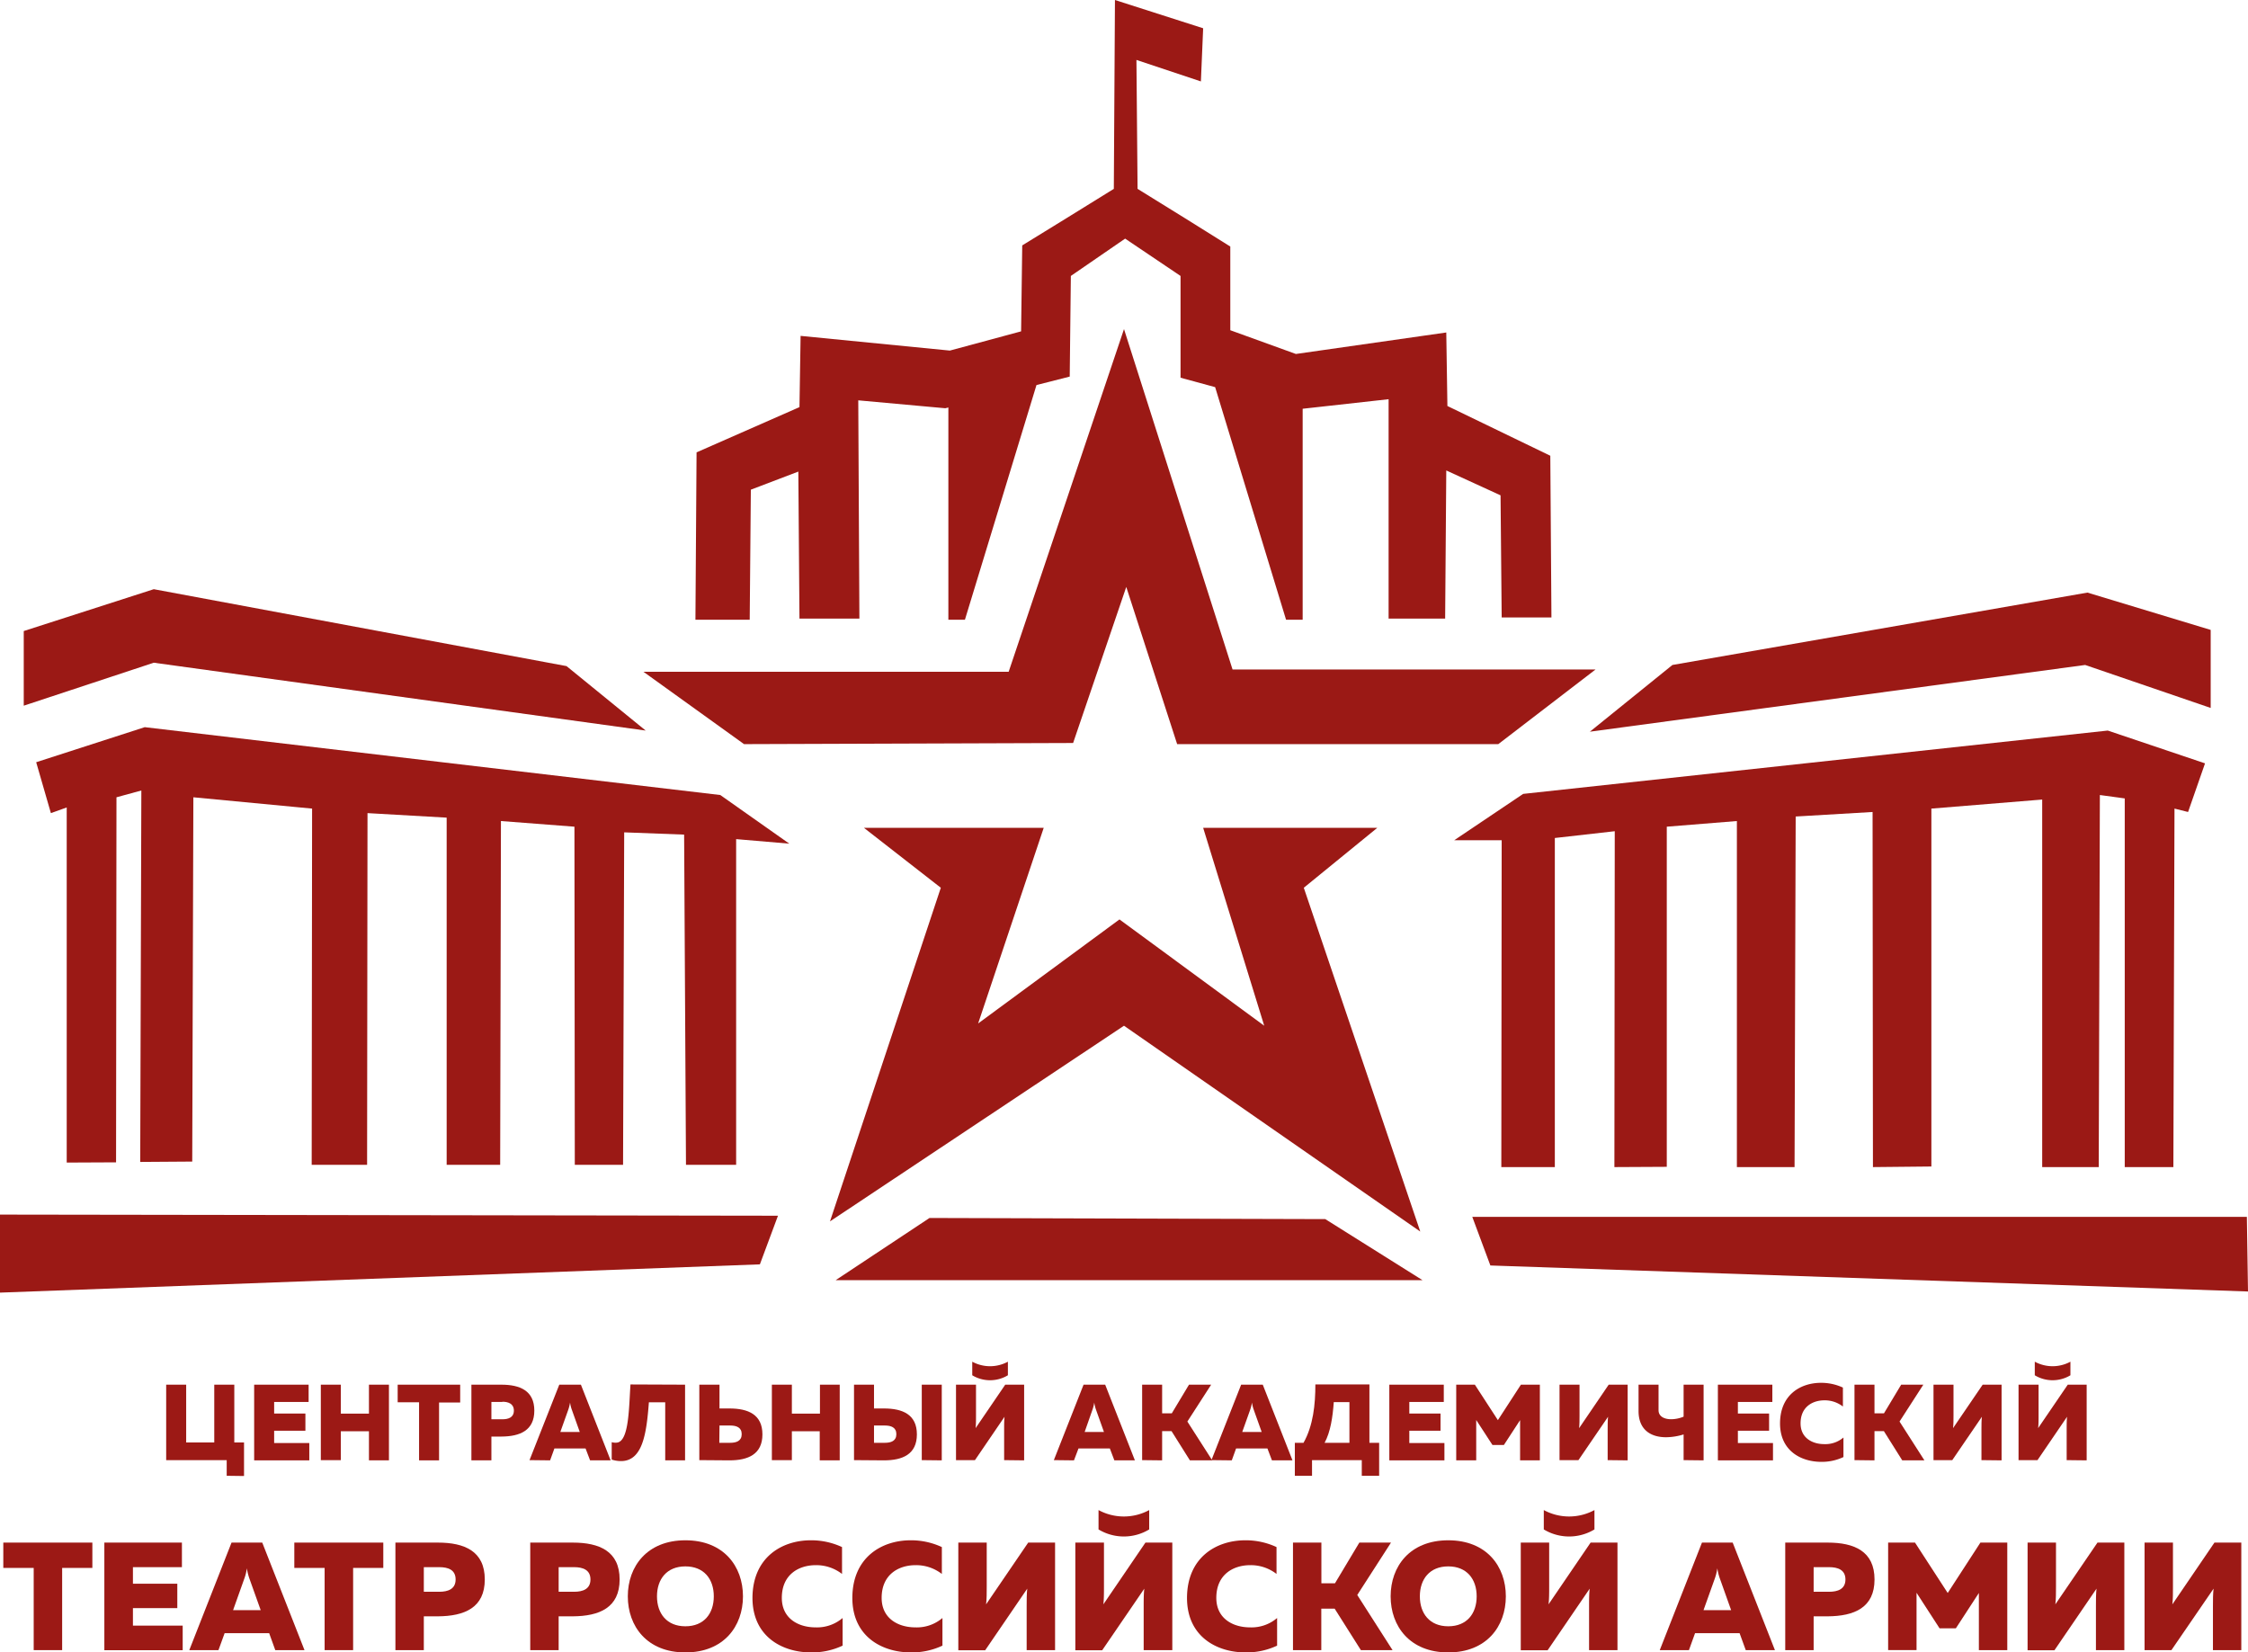 <svg id="Layer_1" data-name="Layer 1" xmlns="http://www.w3.org/2000/svg" viewBox="0 0 497 365.29"><defs><style>.cls-1{fill:#9c1915;}.cls-2{fill:#9b1915;}</style></defs><path class="cls-1" d="M74.05,346.14v-3.46H60.67V326h4.42v12.78H71.3V326h4.43v12.78h2.15v7.41Z" transform="translate(-23.93 -19.9)"/><path class="cls-1" d="M92.16,326v3.82H84.54v2.56h6.91v3.8H84.54v2.72h7.77v3.83H80.12V326Z" transform="translate(-23.93 -19.9)"/><path class="cls-1" d="M109.92,326v16.73H105.5V336.3H99.28v6.38H94.86V326h4.42v6.4h6.22V326Z" transform="translate(-23.93 -19.9)"/><path class="cls-1" d="M125.67,326v3.94H121v12.79h-4.42V329.89h-4.73V326Z" transform="translate(-23.93 -19.9)"/><path class="cls-1" d="M134.77,326c4.13,0,7.29,1.34,7.29,5.73s-3.16,5.72-7.29,5.74h-2.2v5.26h-4.42V326Zm.21,3.82h-2.41v3.83H135c1.34,0,2.54-.41,2.54-1.92S136.32,329.77,135,329.77Z" transform="translate(-23.93 -19.9)"/><path class="cls-1" d="M141,342.68,147.58,326h4.78l6.57,16.73h-4.54l-1-2.63H146.5l-.95,2.63Zm6.81-6.22h4.3l-1.72-4.82a7.76,7.76,0,0,1-.43-1.7,9.13,9.13,0,0,1-.43,1.7Z" transform="translate(-23.93 -19.9)"/><path class="cls-1" d="M175.39,326v16.73H171V329.89h-3.61c-.52,6.86-1.36,13-6.16,13a6.68,6.68,0,0,1-2.06-.33v-3.85a2.92,2.92,0,0,0,1.15.1c2.7-.29,2.65-7.79,3-12.86Z" transform="translate(-23.93 -19.9)"/><path class="cls-1" d="M178.54,342.68V326H183v5.26h2.2c4.14,0,7.29,1.34,7.29,5.73s-3.15,5.74-7.29,5.74Zm4.42-3.83h2.42c1.34,0,2.53-.4,2.53-1.91s-1.19-1.91-2.53-1.91H183Z" transform="translate(-23.93 -19.9)"/><path class="cls-1" d="M209.58,326v16.73h-4.42V336.3H199v6.38h-4.42V326H199v6.4h6.21V326Z" transform="translate(-23.93 -19.9)"/><path class="cls-1" d="M212.74,342.68V326h4.42v5.26h2.2c4.13,0,7.28,1.34,7.28,5.73s-3.15,5.74-7.28,5.74Zm4.42-3.83h2.41c1.34,0,2.53-.4,2.53-1.91s-1.19-1.91-2.53-1.91h-2.41Zm10.56,3.83V326h4.42v16.73Z" transform="translate(-23.93 -19.9)"/><path class="cls-1" d="M245.93,342.68v-6.84c0-.91,0-2,.09-2.75l-6.54,9.59h-4.19V326h4.42v6.83c0,.94,0,2-.09,2.78l6.55-9.61h4.18v16.73Zm.83-18.76v-3a8.26,8.26,0,0,1-7.88,0v3a7.61,7.61,0,0,0,7.88,0Z" transform="translate(-23.93 -19.9)"/><path class="cls-1" d="M256.92,342.68,263.49,326h4.78l6.57,16.73H270.3l-1-2.63h-6.93l-1,2.63Zm6.81-6.22H268l-1.72-4.82a8.39,8.39,0,0,1-.43-1.7,8.39,8.39,0,0,1-.43,1.7Z" transform="translate(-23.93 -19.9)"/><path class="cls-1" d="M276.44,342.68V326h4.42v6.33H283l3.8-6.33h4.9l-5.26,8.15,5.5,8.58H287l-4.06-6.46h-2.08v6.46Z" transform="translate(-23.93 -19.9)"/><path class="cls-1" d="M291.76,342.68,298.33,326h4.78l6.57,16.73h-4.54l-1-2.63h-6.93l-.95,2.63Zm6.81-6.22h4.3l-1.72-4.82a7.76,7.76,0,0,1-.43-1.7,9.13,9.13,0,0,1-.43,1.7Z" transform="translate(-23.93 -19.9)"/><path class="cls-1" d="M310.2,346.14v-7.29h1.92c2.15-3.82,2.62-8.48,2.62-12.9h11.95v12.9h2.15v7.29H325v-3.46H314v3.46Zm6.58-7.29h5.49v-9h-3.46C318.57,333.17,318.09,336.42,316.78,338.85Z" transform="translate(-23.93 -19.9)"/><path class="cls-1" d="M343.13,326v3.82h-7.62v2.56h6.9v3.8h-6.9v2.72h7.76v3.83H331.09V326Z" transform="translate(-23.93 -19.9)"/><path class="cls-1" d="M364.37,326v16.73H360v-8.89l-3.58,5.49h-2.53l-3.59-5.52v8.92h-4.42V326H350l5.09,7.84,5.09-7.84Z" transform="translate(-23.93 -19.9)"/><path class="cls-1" d="M379.36,342.68v-6.84c0-.91,0-2,.09-2.75l-6.55,9.59h-4.18V326h4.42v6.83c0,.94,0,2-.09,2.78l6.54-9.61h4.19v16.73Z" transform="translate(-23.93 -19.9)"/><path class="cls-1" d="M396.15,342.68V337a13.54,13.54,0,0,1-3.87.62c-3.63,0-6.09-1.86-6.09-5.78V326h4.42v5.64c0,1.36,1.22,2,2.8,2a7.35,7.35,0,0,0,2.74-.57V326h4.42v16.73Z" transform="translate(-23.93 -19.9)"/><path class="cls-1" d="M415.77,326v3.82h-7.62v2.56h6.9v3.8h-6.9v2.72h7.76v3.83H403.73V326Z" transform="translate(-23.93 -19.9)"/><path class="cls-1" d="M426.52,325.59a11.42,11.42,0,0,1,4.85,1.05v4.19a6.49,6.49,0,0,0-4.08-1.37c-2.65,0-5.28,1.46-5.28,5.09,0,3.25,2.63,4.59,5.23,4.59a6.14,6.14,0,0,0,4.25-1.46V342a11.14,11.14,0,0,1-4.87,1.06c-4.59,0-9.15-2.51-9.15-8.49C417.47,328.24,422,325.59,426.52,325.59Z" transform="translate(-23.93 -19.9)"/><path class="cls-1" d="M433.93,342.68V326h4.42v6.33h2.1l3.8-6.33h4.9l-5.26,8.15,5.5,8.58h-4.9l-4.06-6.46h-2.08v6.46Z" transform="translate(-23.93 -19.9)"/><path class="cls-1" d="M462,342.68v-6.84c0-.91,0-2,.1-2.75l-6.55,9.59H451.4V326h4.42v6.83c0,.94,0,2-.1,2.78l6.55-9.61h4.18v16.73Z" transform="translate(-23.93 -19.9)"/><path class="cls-1" d="M480.84,342.68v-6.84c0-.91,0-2,.09-2.75l-6.54,9.59H470.2V326h4.43v6.83c0,.94,0,2-.1,2.78l6.55-9.61h4.18v16.73Zm.83-18.76v-3a8.26,8.26,0,0,1-7.88,0v3a7.61,7.61,0,0,0,7.88,0Z" transform="translate(-23.93 -19.9)"/><path class="cls-1" d="M44.35,360.91v5.6H37.67v18.17H31.38V366.51H24.66v-5.6Z" transform="translate(-23.93 -19.9)"/><path class="cls-1" d="M64.15,360.91v5.43H53.32V370h9.81v5.39H53.32v3.88h11v5.43H47V360.91Z" transform="translate(-23.93 -19.9)"/><path class="cls-1" d="M65.78,384.68l9.34-23.77h6.79l9.34,23.77H84.79l-1.35-3.74H73.59l-1.36,3.74Zm9.68-8.83h6.11L79.12,369a12.62,12.62,0,0,1-.61-2.41A11.25,11.25,0,0,1,77.9,369Z" transform="translate(-23.93 -19.9)"/><path class="cls-1" d="M108.67,360.91v5.6H102v18.17H95.7V366.51H89v-5.6Z" transform="translate(-23.93 -19.9)"/><path class="cls-1" d="M120.75,360.91c5.88,0,10.36,1.9,10.36,8.15s-4.48,8.11-10.36,8.15h-3.12v7.47h-6.28V360.91Zm.31,5.43h-3.43v5.44h3.43c1.9,0,3.6-.58,3.6-2.72S123,366.34,121.06,366.34Z" transform="translate(-23.93 -19.9)"/><path class="cls-1" d="M150.57,360.91c5.87,0,10.35,1.9,10.35,8.15s-4.48,8.11-10.35,8.15h-3.13v7.47h-6.28V360.91Zm.3,5.43h-3.43v5.44h3.43c1.9,0,3.6-.58,3.6-2.72S152.77,366.34,150.87,366.34Z" transform="translate(-23.93 -19.9)"/><path class="cls-1" d="M175.46,360.4c8.48,0,12.73,5.77,12.73,12.39s-4.25,12.4-12.73,12.4-12.73-5.78-12.73-12.4S167,360.4,175.46,360.4Zm0,5.77c-4.11,0-6.28,2.82-6.28,6.62s2.17,6.62,6.28,6.62,6.28-2.81,6.28-6.62S179.57,366.17,175.46,366.17Z" transform="translate(-23.93 -19.9)"/><path class="cls-1" d="M203.2,360.4a16.13,16.13,0,0,1,6.89,1.5v5.94a9.27,9.27,0,0,0-5.8-1.94c-3.77,0-7.51,2.07-7.51,7.23,0,4.62,3.74,6.52,7.44,6.52a8.71,8.71,0,0,0,6-2.07v6.11a16,16,0,0,1-6.93,1.5c-6.51,0-13-3.57-13-12.06C190.33,364.17,196.78,360.4,203.2,360.4Z" transform="translate(-23.93 -19.9)"/><path class="cls-1" d="M225.27,360.4a16.13,16.13,0,0,1,6.89,1.5v5.94a9.27,9.27,0,0,0-5.8-1.94c-3.77,0-7.51,2.07-7.51,7.23,0,4.62,3.74,6.52,7.44,6.52a8.71,8.71,0,0,0,6-2.07v6.11a16,16,0,0,1-6.92,1.5c-6.52,0-13-3.57-13-12.06C212.4,364.17,218.85,360.4,225.27,360.4Z" transform="translate(-23.93 -19.9)"/><path class="cls-1" d="M250.91,384.68V375c0-1.29,0-2.79.13-3.91l-9.3,13.62H235.8V360.91h6.28v9.71c0,1.33,0,2.82-.14,3.94l9.31-13.65h5.94v23.77Z" transform="translate(-23.93 -19.9)"/><path class="cls-1" d="M276.78,384.68V375c0-1.29,0-2.79.14-3.91l-9.31,13.62h-5.94V360.91H268v9.71c0,1.33,0,2.82-.13,3.94l9.3-13.65h5.94v23.77ZM278,358v-4.28a11.75,11.75,0,0,1-11.2,0V358a10.83,10.83,0,0,0,11.2,0Z" transform="translate(-23.93 -19.9)"/><path class="cls-1" d="M299.26,360.4a16.13,16.13,0,0,1,6.89,1.5v5.94a9.27,9.27,0,0,0-5.8-1.94c-3.77,0-7.51,2.07-7.51,7.23,0,4.62,3.74,6.52,7.44,6.52a8.71,8.71,0,0,0,6-2.07v6.11a16,16,0,0,1-6.92,1.5c-6.52,0-13-3.57-13-12.06C286.39,364.17,292.84,360.4,299.26,360.4Z" transform="translate(-23.93 -19.9)"/><path class="cls-1" d="M309.79,384.68V360.91h6.28v9h3l5.39-9h7L324,372.49l7.8,12.19h-7L319,375.51h-2.95v9.17Z" transform="translate(-23.93 -19.9)"/><path class="cls-1" d="M344.12,360.4c8.48,0,12.73,5.77,12.73,12.39s-4.25,12.4-12.73,12.4-12.74-5.78-12.74-12.4S335.63,360.4,344.12,360.4Zm0,5.77c-4.11,0-6.28,2.82-6.28,6.62s2.17,6.62,6.28,6.62,6.28-2.81,6.28-6.62S348.22,366.17,344.12,366.17Z" transform="translate(-23.93 -19.9)"/><path class="cls-1" d="M375.25,384.68V375c0-1.29,0-2.79.14-3.91l-9.3,13.62h-5.94V360.91h6.28v9.71c0,1.33,0,2.82-.14,3.94l9.3-13.65h5.94v23.77ZM376.44,358v-4.28a11.75,11.75,0,0,1-11.2,0V358a10.83,10.83,0,0,0,11.2,0Z" transform="translate(-23.93 -19.9)"/><path class="cls-1" d="M390.88,384.68l9.33-23.77H407l9.34,23.77h-6.45l-1.36-3.74h-9.85l-1.35,3.74Zm9.67-8.83h6.11L404.22,369a11.25,11.25,0,0,1-.61-2.41A12.62,12.62,0,0,1,403,369Z" transform="translate(-23.93 -19.9)"/><path class="cls-1" d="M428,360.91c5.87,0,10.36,1.9,10.36,8.15s-4.49,8.11-10.36,8.15H424.9v7.47h-6.28V360.91Zm.31,5.43H424.9v5.44h3.43c1.9,0,3.6-.58,3.6-2.72S430.23,366.34,428.33,366.34Z" transform="translate(-23.93 -19.9)"/><path class="cls-1" d="M467.71,360.91v23.77h-6.28V372.05l-5.09,7.81h-3.6L447.65,372v12.67h-6.28V360.91h5.94l7.23,11.14,7.23-11.14Z" transform="translate(-23.93 -19.9)"/><path class="cls-1" d="M487.31,384.68V375c0-1.29,0-2.79.13-3.91l-9.3,13.62H472.2V360.91h6.28v9.71c0,1.33,0,2.82-.14,3.94l9.31-13.65h5.94v23.77Z" transform="translate(-23.93 -19.9)"/><path class="cls-1" d="M513.18,384.68V375c0-1.29,0-2.79.14-3.91L504,384.68h-5.94V360.91h6.28v9.71c0,1.33,0,2.82-.13,3.94l9.3-13.65h5.94v23.77Z" transform="translate(-23.93 -19.9)"/><polygon class="cls-2" points="496.75 269 325.5 269 329.5 279.75 497 285.5 496.75 269"/><polygon class="cls-2" points="331.92 258 343.75 258 343.75 185.25 357 183.75 356.92 258 368.5 257.94 368.5 182.75 384 181.5 384 258 396.75 258 397 180.5 414 179.5 414.08 258 427 257.87 427 178.75 451.5 176.75 451.5 258 464 258 464.25 175.75 469.75 176.5 469.75 258 480.5 258 480.75 178.75 483.75 179.5 487.5 168.75 466 161.5 336.75 175.5 321.5 185.75 332 185.75 331.92 258"/><polygon class="cls-2" points="488.75 156.5 488.75 139.25 461.5 131 369.75 147 351.5 161.75 461 147 488.75 156.5"/><polygon class="cls-2" points="205.5 269.25 184.75 283 314.5 283 293 269.5 205.5 269.25"/><polygon class="cls-2" points="0 285.75 168 279.5 172 268.75 0 268.5 0 285.75"/><polygon class="cls-2" points="32 160.75 8 168.5 11.25 179.75 14.75 178.5 14.75 257 25.66 256.95 25.75 176.25 31.25 174.75 31 256.86 42.5 256.78 42.75 176.25 69 178.75 68.91 257.5 81.16 257.5 81.25 179.75 98.75 180.75 98.75 257.5 110.58 257.5 110.75 181.5 127 182.75 127.08 257.5 137.75 257.5 138 184 151.25 184.5 151.66 257.5 162.75 257.5 162.75 185.5 174.5 186.5 159.25 175.75 32 160.75"/><polygon class="cls-2" points="142.75 161.5 125.25 147.25 34 130.25 5.25 139.5 5.25 156 34 146.5 142.75 161.5"/><polygon class="cls-2" points="342.75 100.75 320 89.75 319.75 73.5 286.5 78.25 272 73 272 54.5 262 48.25 251.5 41.75 251.25 13.25 265.5 18 266 6.25 246.5 0 246.25 41.75 235.75 48.25 226 54.25 225.75 73.25 210 77.5 177 74.25 176.75 90 154 100 153.75 137 165.75 137 166 108.25 176.5 104.25 176.75 136.75 190 136.75 189.75 88.5 209 90.25 209.67 90.08 209.67 137 213.33 137 229.15 85.12 236.5 83.25 236.75 61 248.75 52.75 261 61 261 83.5 268.65 85.58 284.33 137 288 137 288 90.36 307 88.25 307 136.75 319.5 136.75 319.75 104 331.75 109.5 332 136.5 343 136.5 342.75 100.75"/><g id="Звезда"><path class="cls-2" d="M328.43,202.9h-38.5l13.5,43.75-32-23.5-31.25,23,14.5-43.25H214.93l17,13.25-24.5,73.75,65-43.25,65.5,45.5-25.75-76Zm-32-35-24-75.25-25.5,75.75H166.18l22.25,16,72.75-.25,11.75-34.5,11.25,34.75h71l21.5-16.5Z" transform="translate(-23.93 -19.9)"/></g></svg>